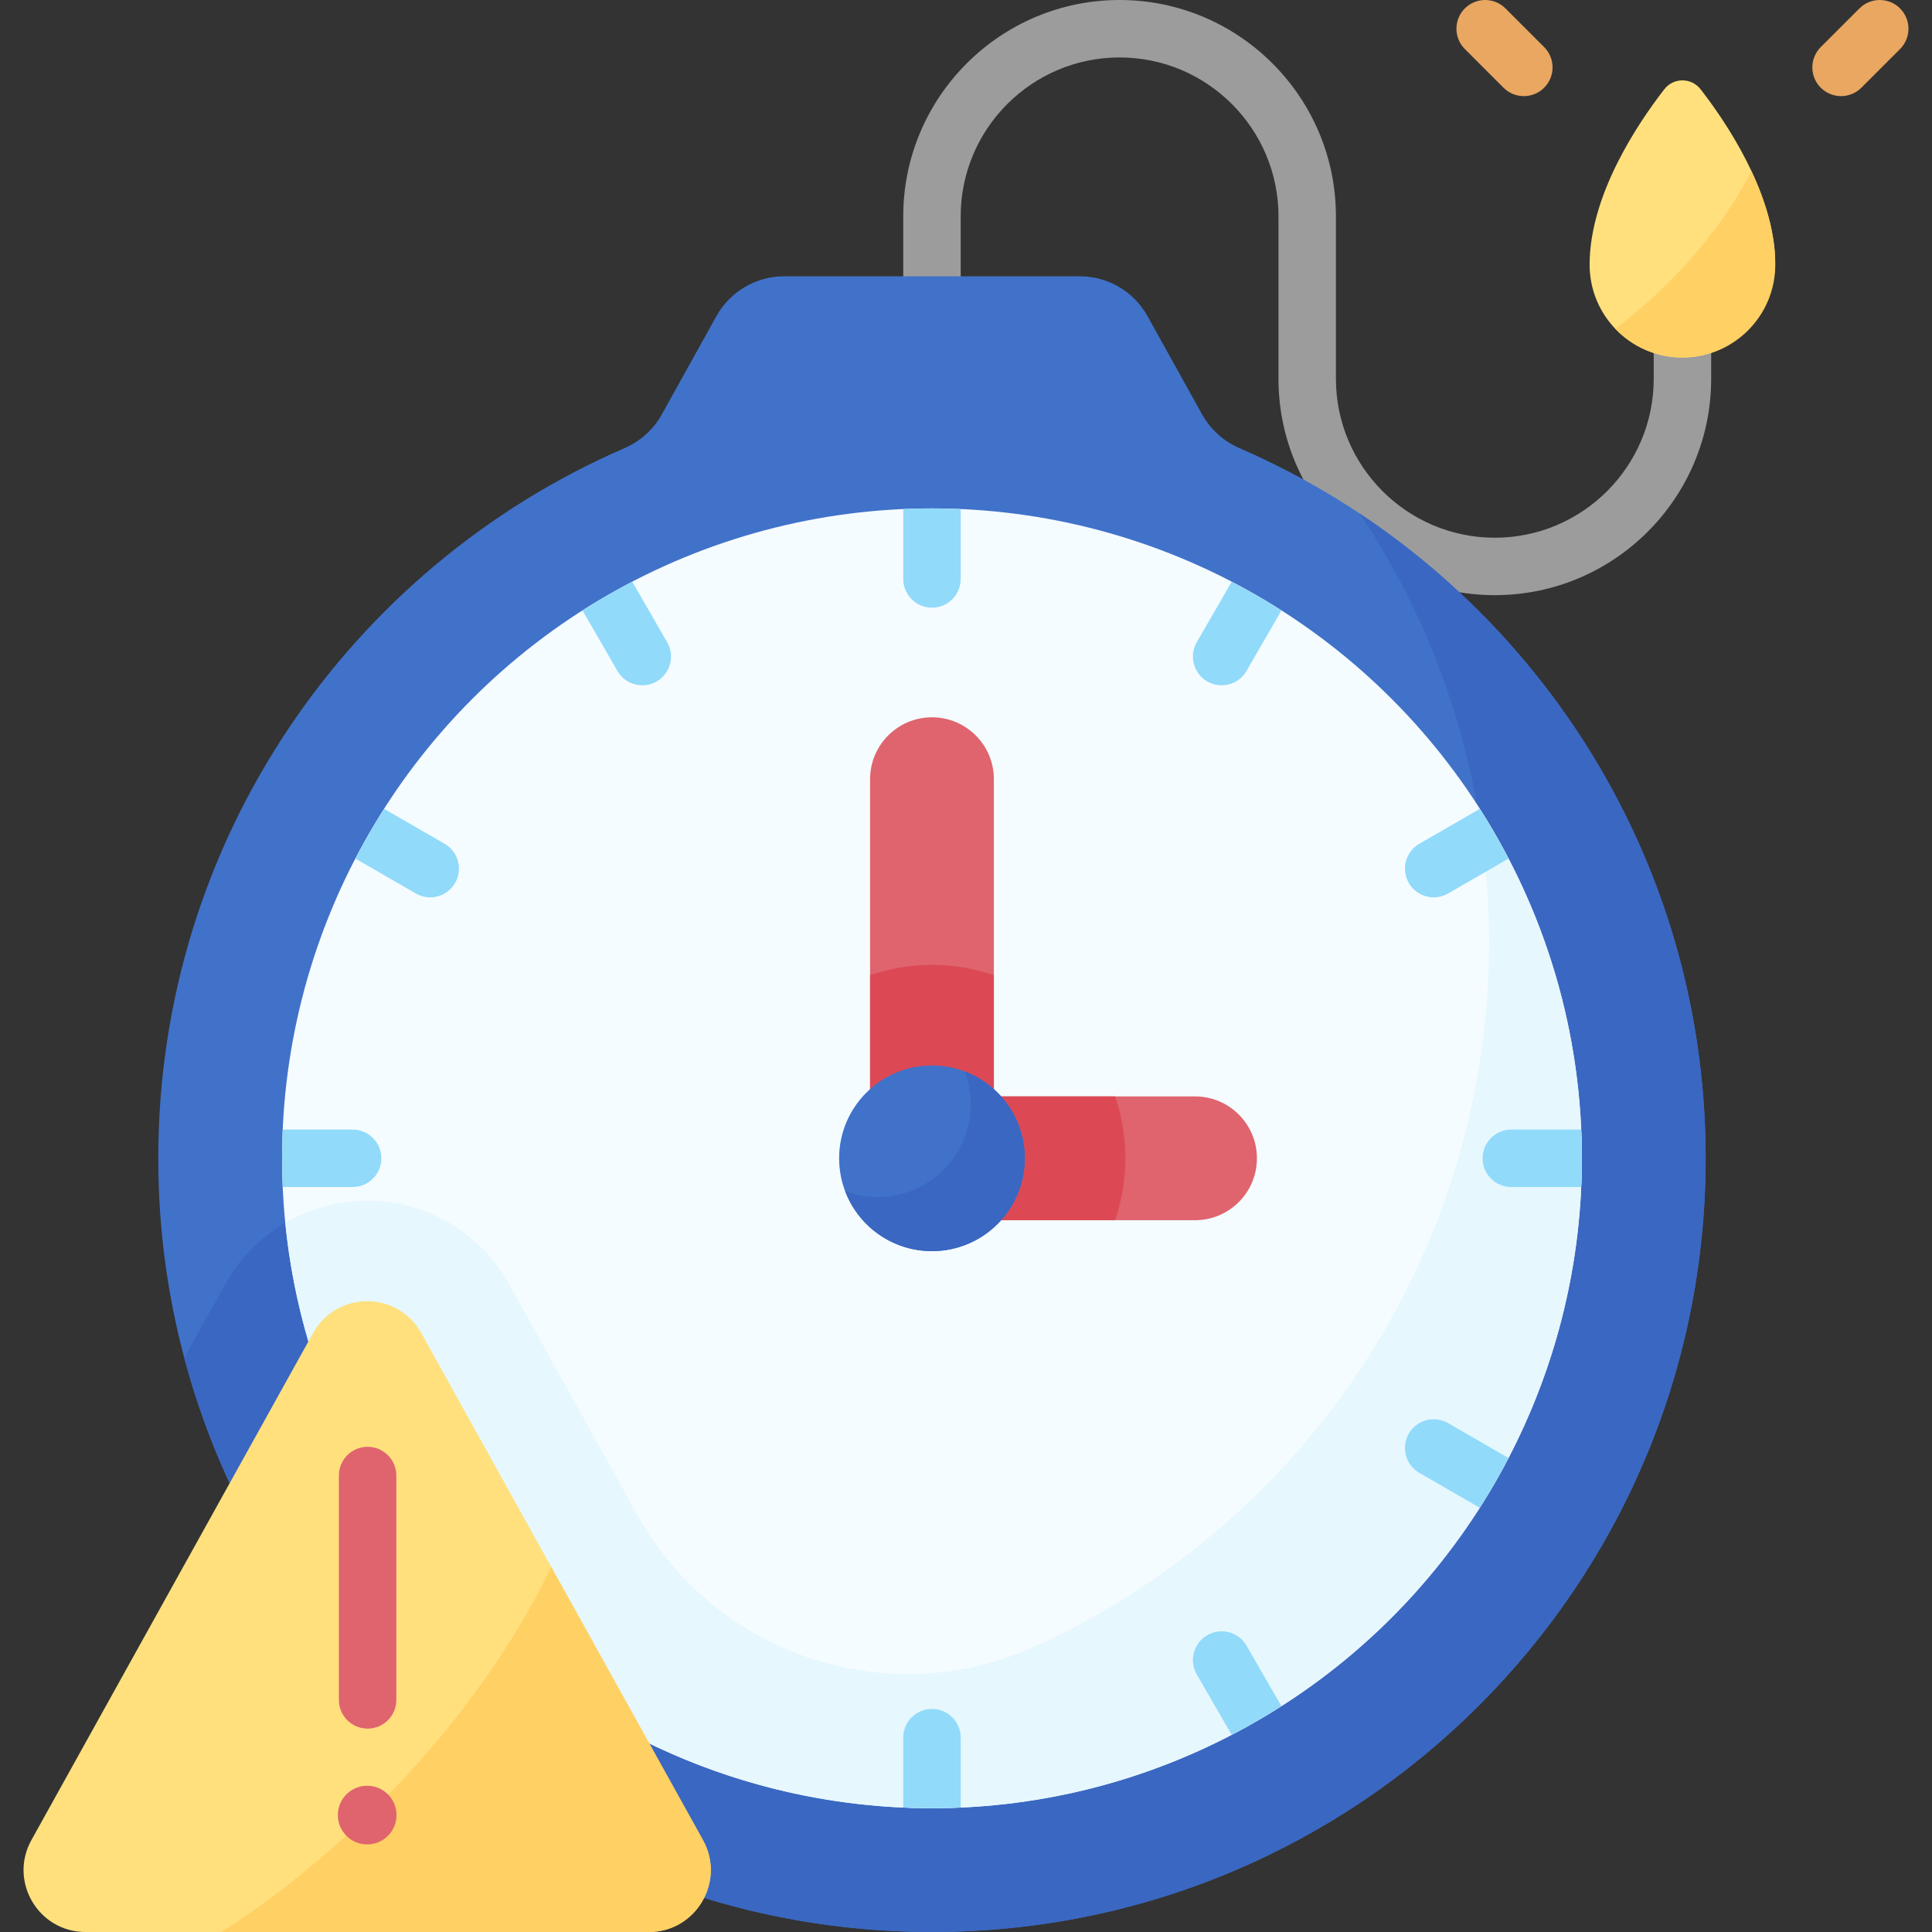 <svg id="Capa_1" enable-background="new 0 0 512 512" height="512" viewBox="0 0 512 512" width="512" xmlns="http://www.w3.org/2000/svg"><rect x="0" y="0" width="512" height="512" fill="#333333" stroke="none"/><g><g><path d="m396.145 157.723c-31.613 0-57.332-25.719-57.332-57.333v-43.057c0-23.219-18.891-42.11-42.11-42.11s-42.11 18.89-42.11 42.11v37.005c0 4.204-3.408 7.611-7.611 7.611-4.204 0-7.611-3.408-7.611-7.611v-37.005c-.001-31.614 25.718-57.333 57.332-57.333s57.333 25.719 57.333 57.333v43.058c0 23.219 18.89 42.11 42.109 42.11 23.22 0 42.11-18.89 42.11-42.11v-13.918c0-4.204 3.408-7.611 7.612-7.611s7.611 3.408 7.611 7.611v13.917c0 31.614-25.719 57.333-57.333 57.333z" fill="#9c9c9c"/></g><g><path d="m246.982 512c113.238 0 205.036-91.798 205.036-205.036 0-84.278-50.848-156.678-123.539-188.199-4.179-1.812-7.667-4.915-9.879-8.896l-14.5-26.099c-3.616-6.509-10.477-10.546-17.923-10.546h-78.389c-7.446 0-14.307 4.037-17.923 10.546l-14.5 26.099c-2.212 3.982-5.7 7.084-9.879 8.896-72.692 31.521-123.54 103.921-123.54 188.199 0 113.238 91.797 205.036 205.036 205.036z" fill="#4172ca"/></g><g><path d="m360.399 136.133c-.001.002-.002.004-.004.006 21.61 32.483 34.212 71.475 34.212 113.414 0 110.309-87.114 200.258-196.297 204.838l-63.366-114.059c-7.589-13.661-22.011-22.148-37.639-22.148-15.627 0-30.05 8.487-37.639 22.147l-10.828 19.491c23.315 87.619 103.184 152.178 198.144 152.178 113.238 0 205.036-91.798 205.036-205.036 0-71.299-36.396-134.094-91.619-170.831z" fill="#3a67c1"/></g><g><circle cx="246.982" cy="306.964" fill="#f5fcff" r="172.23"/></g><g><path d="m391.384 213.204c2.112 11.798 3.224 23.944 3.224 36.35 0 83.112-49.453 154.666-120.539 186.857-38.77 17.556-84.541 2.172-105.21-35.031l-33.914-61.046c-7.589-13.661-22.011-22.148-37.639-22.148-7.764 0-15.227 2.098-21.706 5.881 8.707 87.921 83.803 156.617 174.315 155.103 92.958-1.554 168.409-77.58 169.289-170.546.333-35.185-9.949-67.99-27.82-95.42z" fill="#e6f7fe"/></g><g><path d="m186.285 487.631-74.641-134.354c-6.25-11.249-22.428-11.249-28.677 0l-74.641 134.354c-6.074 10.933 1.831 24.369 14.338 24.369h149.282c12.507 0 20.413-13.436 14.339-24.369z" fill="#ffe07d"/></g><g><path d="m186.285 487.631-40.218-72.393c-9.93 20.812-25.461 42.736-45.671 62.946-13.43 13.429-27.615 24.788-41.729 33.816h113.279c12.507 0 20.413-13.436 14.339-24.369z" fill="#ffd064"/></g><g><g><path d="m105.08 481.018c0 4.294-3.481 7.774-7.774 7.774-4.294 0-7.774-3.481-7.774-7.774s3.481-7.774 7.774-7.774c4.293-.001 7.774 3.48 7.774 7.774z" fill="#df646e"/></g></g><g><g><path d="m316.694 323.367h-69.712c-9.059 0-16.403-7.344-16.403-16.403v-100.468c0-9.059 7.344-16.403 16.403-16.403s16.403 7.344 16.403 16.403v84.065h53.309c9.059 0 16.403 7.344 16.403 16.403s-7.344 16.403-16.403 16.403z" fill="#df646e"/></g></g><g><path d="m263.384 258.412c-5.154-1.746-10.667-2.707-16.403-2.707s-11.249.961-16.403 2.707v48.552c0 9.059 7.344 16.403 16.403 16.403h48.552c1.746-5.154 2.707-10.667 2.707-16.403s-.961-11.249-2.707-16.403h-32.149z" fill="#dc4955"/></g><g><circle cx="246.982" cy="306.964" fill="#4172ca" r="24.604"/></g><g><path d="m255.656 283.937c1.017 2.698 1.578 5.62 1.578 8.674 0 13.589-11.016 24.604-24.604 24.604-3.054 0-5.976-.561-8.674-1.578 3.508 9.307 12.492 15.93 23.027 15.93 13.589 0 24.604-11.016 24.604-24.604-.001-10.534-6.624-19.518-15.931-23.026z" fill="#3a67c1"/></g><g><path d="m450.687 23.671c6.839 8.82 18.652 26.429 19.708 43.979.87 14.45-10.171 27.169-24.647 27.101-13.534-.064-24.485-11.055-24.485-24.604 0-18.369 12.638-37.264 19.799-46.496 2.441-3.147 7.184-3.127 9.625.02z" fill="#ffe07d"/></g><g><path d="m442.278 74.761c-4.624 4.624-9.416 8.753-14.23 12.344 4.482 4.708 10.805 7.647 17.818 7.647 13.589 0 24.604-11.016 24.604-24.604 0-8.499-2.711-17.104-6.328-24.819-4.908 9.678-12.341 19.909-21.864 29.432z" fill="#ffd064"/></g><g><g><g><path d="m97.419 458.101c-4.204 0-7.612-3.408-7.612-7.611v-59.46c0-4.204 3.408-7.612 7.612-7.612s7.611 3.408 7.611 7.612v59.46c.001 4.203-3.407 7.611-7.611 7.611z" fill="#df646e"/></g></g></g><g><g><path d="m392.904 306.964c0 4.204 3.408 7.611 7.611 7.611h18.519c.11-2.525.177-5.06.177-7.611s-.067-5.087-.177-7.612h-18.519c-4.203 0-7.611 3.408-7.611 7.612z" fill="#91dafa"/></g><g><path d="m373.354 234.002c1.41 2.442 3.968 3.807 6.599 3.807 1.291 0 2.6-.329 3.799-1.021l16.018-9.248c-2.354-4.511-4.895-8.909-7.626-13.175l-16.004 9.239c-3.64 2.103-4.888 6.758-2.786 10.398z" fill="#91dafa"/></g><g><path d="m246.982 161.041c4.204 0 7.611-3.408 7.611-7.611v-18.518c-2.525-.11-5.06-.177-7.612-.177-2.551 0-5.087.067-7.611.177v18.518c0 4.203 3.408 7.611 7.612 7.611z" fill="#91dafa"/></g><g><path d="m383.752 377.139c-3.641-2.103-8.295-.855-10.397 2.786-2.102 3.64-.855 8.296 2.786 10.397l16.004 9.24c2.731-4.266 5.272-8.664 7.626-13.175z" fill="#91dafa"/></g><g><path d="m163.623 177.805c1.41 2.442 3.968 3.807 6.599 3.807 1.291 0 2.6-.329 3.799-1.021 3.641-2.102 4.888-6.757 2.786-10.397l-9.248-16.018c-4.511 2.354-8.909 4.895-13.175 7.626z" fill="#91dafa"/></g><g><path d="m110.211 236.788c1.199.692 2.507 1.021 3.799 1.021 2.63 0 5.189-1.366 6.599-3.807 2.102-3.641.855-8.296-2.786-10.397l-16.003-9.239c-2.731 4.266-5.272 8.664-7.626 13.175z" fill="#91dafa"/></g><g><path d="m326.405 154.176-9.248 16.018c-2.102 3.64-.855 8.296 2.786 10.397 1.199.692 2.507 1.021 3.799 1.021 2.63 0 5.189-1.365 6.599-3.807l9.24-16.003c-4.267-2.731-8.665-5.272-13.176-7.626z" fill="#91dafa"/></g><g><path d="m254.593 479.017v-18.518c0-4.204-3.408-7.611-7.611-7.611-4.204 0-7.611 3.408-7.611 7.611v18.518c2.525.111 5.06.177 7.611.177s5.087-.067 7.611-.177z" fill="#91dafa"/></g><g><path d="m101.059 306.964c0-4.204-3.408-7.612-7.611-7.612h-18.519c-.11 2.525-.177 5.06-.177 7.612 0 2.551.067 5.087.177 7.611h18.519c4.203 0 7.611-3.408 7.611-7.611z" fill="#91dafa"/></g><g><path d="m330.34 436.123c-2.102-3.641-6.757-4.888-10.397-2.786-3.641 2.102-4.888 6.757-2.786 10.397l9.248 16.018c4.511-2.354 8.909-4.895 13.175-7.626z" fill="#91dafa"/></g></g><g><path d="m487.899 25.475c-1.948 0-3.896-.743-5.382-2.229-2.973-2.972-2.973-7.792 0-10.764l10.252-10.252c2.972-2.972 7.792-2.972 10.764 0 2.973 2.972 2.973 7.792 0 10.764l-10.252 10.252c-1.486 1.485-3.434 2.229-5.382 2.229z" fill="#e9a761"/></g><g><path d="m403.834 25.475c-1.948 0-3.896-.743-5.382-2.229l-10.252-10.252c-2.973-2.972-2.973-7.792 0-10.764 2.972-2.972 7.792-2.972 10.764 0l10.252 10.252c2.973 2.972 2.973 7.792 0 10.764-1.486 1.485-3.434 2.229-5.382 2.229z" fill="#e9a761"/></g></g></svg>